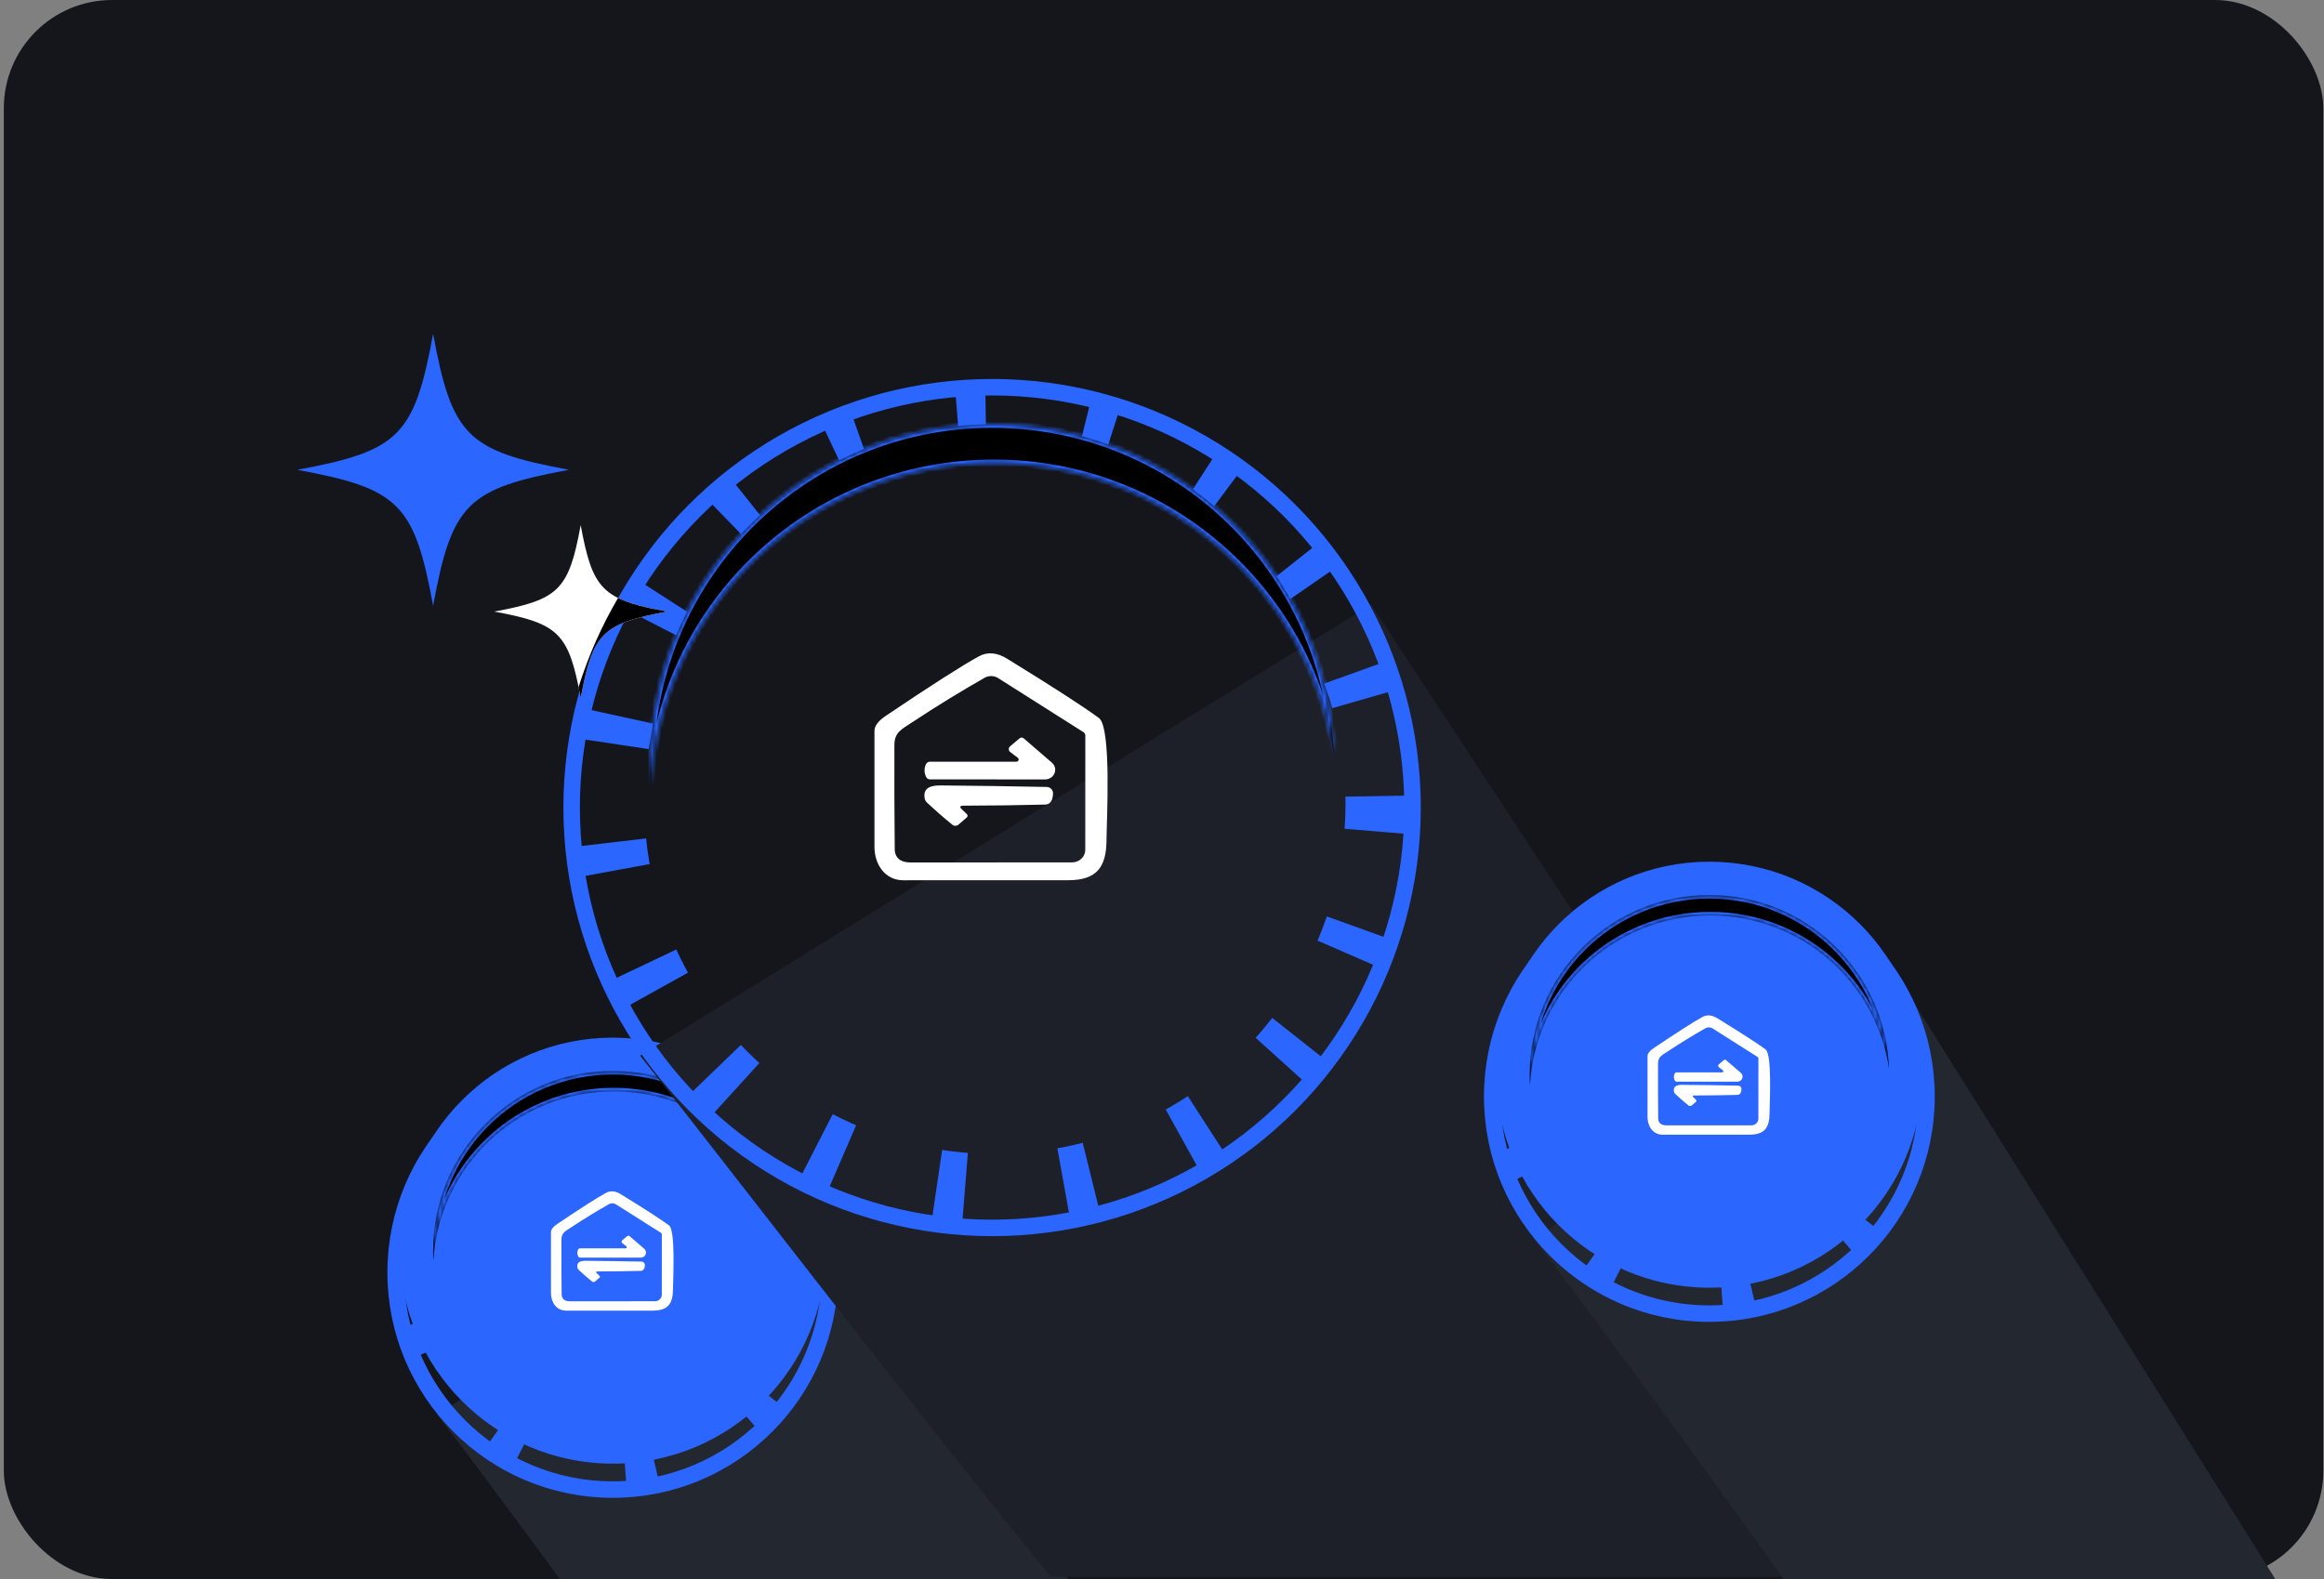 <svg width="515" height="350" viewBox="0 0 515 350" fill="none" xmlns="http://www.w3.org/2000/svg">
<rect x="0" y="0" width="515" height="350" fill="#808080" stroke="none"/>
<rect x="0.848" width="514" height="350" rx="24" fill="#14161C"/>
<path d="M164.348 406.5C149.348 384 104.966 323.696 96.848 313.58L180.348 260L272.173 406.5H164.348Z" fill="#232730"/>
<circle cx="136.13" cy="281.58" r="41.245" stroke="#2A66FF" stroke-width="15.529" stroke-miterlimit="16" stroke-linejoin="round" stroke-dasharray="6.25 21.92"/>
<circle cx="135.796" cy="282.054" r="48.121" stroke="#2A66FF" stroke-width="3.654" stroke-miterlimit="16" stroke-linejoin="round"/>
<circle cx="135.804" cy="277.214" r="46.824" fill="#2A66FF" stroke="#2A66FF" stroke-width="0.781"/>
<mask id="path-6-inside-1_1915_4209" fill="white">
<path fill-rule="evenodd" clip-rule="evenodd" d="M175.605 275.845C172.748 256.639 156.109 241.902 136.01 241.902C114.663 241.902 97.219 258.526 96.044 279.471C96.002 278.723 95.981 277.969 95.981 277.211C95.981 255.217 113.81 237.387 135.804 237.387C157.341 237.387 174.885 254.483 175.605 275.845Z"/>
</mask>
<path fill-rule="evenodd" clip-rule="evenodd" d="M175.605 275.845C172.748 256.639 156.109 241.902 136.01 241.902C114.663 241.902 97.219 258.526 96.044 279.471C96.002 278.723 95.981 277.969 95.981 277.211C95.981 255.217 113.81 237.387 135.804 237.387C157.341 237.387 174.885 254.483 175.605 275.845Z" fill="black"/>
<path d="M175.605 275.845L174.833 275.96L176.386 275.818L175.605 275.845ZM96.044 279.471L95.264 279.515L96.823 279.515L96.044 279.471ZM136.01 242.683C155.719 242.683 172.032 257.134 174.833 275.96L176.378 275.73C173.464 256.144 156.498 241.121 136.01 241.121V242.683ZM96.823 279.515C97.975 258.985 115.076 242.683 136.01 242.683V241.121C114.25 241.121 96.462 258.068 95.264 279.428L96.823 279.515ZM96.823 279.428C96.782 278.694 96.761 277.955 96.761 277.211H95.2C95.2 277.984 95.221 278.752 95.264 279.515L96.823 279.428ZM96.761 277.211C96.761 255.648 114.242 238.168 135.804 238.168V236.606C113.379 236.606 95.2 254.785 95.2 277.211H96.761ZM135.804 238.168C156.919 238.168 174.119 254.929 174.825 275.871L176.386 275.818C175.652 254.037 157.764 236.606 135.804 236.606V238.168Z" fill="#2A66FF" mask="url(#path-6-inside-1_1915_4209)"/>
<path d="M137.554 264.695C142.948 268.017 146.514 270.321 148.249 271.606C149.741 272.711 149.144 283.616 149.133 285.792C149.115 288.93 148.056 290.51 144.657 290.51C138.256 290.506 131.855 290.508 125.454 290.515C123.301 290.515 122.102 288.643 122.096 286.637C122.088 282.126 122.088 277.616 122.096 273.108C122.096 272.53 122.538 271.943 123.424 271.346C128.651 267.825 132.261 265.516 134.254 264.419C135.264 263.87 136.364 263.962 137.554 264.695ZM146.471 273.269L136.495 266.949C136.265 266.804 135.996 266.723 135.719 266.717C135.442 266.712 135.169 266.78 134.933 266.916C132.187 268.474 129.415 270.175 126.618 272.02C125.22 272.943 124.43 273.252 124.419 274.766C124.403 278.806 124.417 282.846 124.459 286.886C124.471 287.924 125.162 288.438 126.262 288.438C132.678 288.442 138.96 288.44 145.107 288.433C145.311 288.433 145.512 288.396 145.7 288.323C145.888 288.249 146.059 288.142 146.203 288.007C146.346 287.871 146.461 287.71 146.539 287.533C146.617 287.356 146.657 287.166 146.658 286.974C146.666 282.555 146.668 278.13 146.664 273.7C146.673 273.618 146.66 273.536 146.627 273.46C146.593 273.385 146.539 273.319 146.471 273.269Z" fill="white"/>
<path d="M138.799 276.244L137.921 275.575C137.869 275.536 137.826 275.486 137.796 275.429C137.765 275.373 137.748 275.311 137.746 275.247C137.743 275.184 137.756 275.122 137.782 275.064C137.808 275.006 137.847 274.954 137.897 274.912L138.962 274.012C138.997 273.974 139.041 273.943 139.09 273.922C139.139 273.901 139.192 273.891 139.246 273.891C139.3 273.891 139.353 273.901 139.402 273.922C139.451 273.943 139.494 273.974 139.53 274.012L142.771 276.807C142.948 276.961 143.073 277.161 143.127 277.383C143.182 277.604 143.165 277.836 143.079 278.048C142.992 278.259 142.84 278.441 142.641 278.569C142.442 278.697 142.207 278.764 141.967 278.763L128.56 278.757C128.47 278.757 128.381 278.733 128.306 278.687C128.23 278.641 128.17 278.575 128.133 278.498C128.008 278.266 127.94 278.01 127.934 277.75C127.928 277.49 127.984 277.232 128.097 276.995C128.137 276.903 128.207 276.824 128.296 276.771C128.385 276.717 128.489 276.692 128.595 276.697H138.629C138.685 276.697 138.74 276.681 138.786 276.651C138.832 276.62 138.866 276.577 138.885 276.527C138.904 276.478 138.905 276.423 138.89 276.373C138.875 276.322 138.843 276.277 138.799 276.244Z" fill="white"/>
<path d="M132.298 282.262L132.812 282.754C132.854 282.782 132.888 282.819 132.911 282.863C132.934 282.906 132.945 282.954 132.944 283.002C132.943 283.051 132.929 283.098 132.904 283.141C132.879 283.183 132.844 283.219 132.801 283.245L131.876 284.041C131.781 284.122 131.657 284.167 131.529 284.168C131.401 284.169 131.277 284.126 131.18 284.046C130.158 283.214 129.169 282.35 128.214 281.456C128.079 281.33 127.989 281.168 127.956 280.991C127.71 279.721 128.688 279.45 129.811 279.461C133.985 279.498 138.1 279.557 142.156 279.638C142.258 279.64 142.357 279.661 142.45 279.7C142.542 279.739 142.626 279.794 142.695 279.864C142.765 279.933 142.819 280.015 142.855 280.104C142.891 280.193 142.908 280.288 142.905 280.384C142.882 281.242 142.572 281.678 141.975 281.693C138.952 281.77 135.791 281.813 132.491 281.82C132.046 281.82 131.982 281.967 132.298 282.262Z" fill="white"/>
<path d="M232.848 349.5C199.848 309 157.848 254 141.848 234L303.848 134L445.348 349.5H232.848Z" fill="#1D2028"/>
<circle cx="220.483" cy="178.097" r="85.45" stroke="#2A66FF" stroke-width="15.529" stroke-miterlimit="16" stroke-linejoin="round" stroke-dasharray="6.25 21.92"/>
<circle cx="219.848" cy="179" r="93.173" stroke="#2A66FF" stroke-width="3.654" stroke-miterlimit="16" stroke-linejoin="round"/>
<mask id="path-14-inside-2_1915_4209" fill="white">
<path fill-rule="evenodd" clip-rule="evenodd" d="M295.557 167.202C290.122 130.674 258.475 102.645 220.247 102.645C179.647 102.645 146.469 134.262 144.233 174.099C144.154 172.675 144.113 171.242 144.113 169.798C144.113 127.966 178.025 94.055 219.857 94.055C260.82 94.055 294.188 126.572 295.557 167.202Z"/>
</mask>
<path fill-rule="evenodd" clip-rule="evenodd" d="M295.557 167.202C290.122 130.674 258.475 102.645 220.247 102.645C179.647 102.645 146.469 134.262 144.233 174.099C144.154 172.675 144.113 171.242 144.113 169.798C144.113 127.966 178.025 94.055 219.857 94.055C260.82 94.055 294.188 126.572 295.557 167.202Z" fill="black"/>
<path d="M295.557 167.202L294.785 167.317L296.337 167.176L295.557 167.202ZM144.233 174.099L143.454 174.142L145.013 174.143L144.233 174.099ZM220.247 103.425C258.085 103.425 289.406 131.169 294.785 167.317L296.329 167.087C290.838 130.179 258.864 101.864 220.247 101.864V103.425ZM145.013 174.143C147.225 134.721 180.06 103.425 220.247 103.425V101.864C179.234 101.864 145.712 133.804 143.454 174.055L145.013 174.143ZM145.013 174.055C144.934 172.646 144.894 171.227 144.894 169.798H143.332C143.332 171.256 143.373 172.705 143.454 174.142L145.013 174.055ZM144.894 169.798C144.894 128.398 178.456 94.835 219.857 94.835V93.274C177.594 93.274 143.332 127.535 143.332 169.798H144.894ZM219.857 94.835C260.398 94.835 293.422 127.018 294.776 167.228L296.337 167.176C294.955 126.126 261.242 93.274 219.857 93.274V94.835Z" fill="#2A66FF" mask="url(#path-14-inside-2_1915_4209)"/>
<path d="M223.181 146.008C233.442 152.326 240.222 156.708 243.524 159.152C246.361 161.254 245.226 181.994 245.204 186.134C245.171 192.102 243.157 195.107 236.691 195.107C224.517 195.1 212.343 195.103 200.168 195.117C196.073 195.117 193.792 191.555 193.781 187.741C193.766 179.161 193.766 170.584 193.781 162.01C193.781 160.91 194.623 159.793 196.307 158.658C206.248 151.962 213.114 147.57 216.905 145.483C218.827 144.439 220.919 144.614 223.181 146.008ZM240.141 162.315L221.167 150.295C220.73 150.018 220.218 149.866 219.691 149.855C219.165 149.843 218.646 149.974 218.196 150.232C212.973 153.195 207.702 156.431 202.383 159.94C199.723 161.695 198.221 162.283 198.199 165.162C198.169 172.846 198.195 180.53 198.276 188.214C198.299 190.19 199.612 191.167 201.704 191.167C213.908 191.174 225.856 191.17 237.548 191.156C237.934 191.157 238.317 191.086 238.675 190.947C239.032 190.808 239.357 190.604 239.631 190.346C239.905 190.088 240.122 189.782 240.271 189.446C240.419 189.109 240.496 188.747 240.497 188.382C240.512 179.977 240.515 171.561 240.508 163.134C240.526 162.98 240.502 162.823 240.437 162.679C240.373 162.536 240.271 162.41 240.141 162.315Z" fill="white"/>
<path d="M225.544 167.972L223.875 166.7C223.775 166.625 223.694 166.53 223.636 166.423C223.578 166.315 223.546 166.197 223.541 166.076C223.536 165.957 223.56 165.838 223.61 165.728C223.66 165.618 223.735 165.519 223.829 165.44L225.855 163.727C225.922 163.654 226.005 163.596 226.098 163.557C226.191 163.517 226.292 163.496 226.394 163.496C226.497 163.496 226.598 163.517 226.691 163.557C226.784 163.596 226.867 163.654 226.934 163.727L233.099 169.044C233.436 169.336 233.673 169.717 233.777 170.138C233.881 170.558 233.849 170.999 233.684 171.402C233.52 171.805 233.23 172.151 232.852 172.394C232.474 172.637 232.027 172.766 231.57 172.763L206.07 172.752C205.898 172.753 205.731 172.706 205.586 172.619C205.442 172.531 205.328 172.406 205.257 172.259C205.02 171.817 204.891 171.331 204.88 170.837C204.868 170.342 204.974 169.851 205.191 169.401C205.266 169.225 205.398 169.076 205.568 168.974C205.737 168.873 205.936 168.823 206.137 168.833H225.221C225.328 168.834 225.432 168.804 225.519 168.746C225.607 168.688 225.673 168.606 225.708 168.511C225.744 168.416 225.747 168.313 225.718 168.217C225.688 168.12 225.628 168.034 225.544 167.972Z" fill="white"/>
<path d="M213.177 179.421L214.157 180.356C214.236 180.41 214.3 180.481 214.344 180.564C214.388 180.646 214.409 180.737 214.407 180.83C214.405 180.922 214.379 181.012 214.331 181.092C214.284 181.173 214.216 181.241 214.134 181.292L212.376 182.805C212.195 182.958 211.96 183.044 211.716 183.046C211.472 183.048 211.236 182.966 211.052 182.815C209.108 181.232 207.228 179.589 205.41 177.887C205.154 177.648 204.983 177.34 204.92 177.005C204.453 174.588 206.311 174.073 208.448 174.094C216.386 174.164 224.213 174.276 231.929 174.431C232.121 174.435 232.311 174.475 232.487 174.548C232.662 174.622 232.821 174.728 232.954 174.86C233.086 174.991 233.19 175.147 233.258 175.317C233.327 175.486 233.359 175.667 233.353 175.849C233.308 177.481 232.719 178.311 231.584 178.339C225.834 178.486 219.821 178.567 213.545 178.581C212.699 178.581 212.577 178.861 213.177 179.421Z" fill="white"/>
<path d="M407.348 367.5C392.348 345 347.966 284.696 339.848 274.58L423.348 221L515.173 367.5H407.348Z" fill="#232730"/>
<circle cx="379.13" cy="242.58" r="41.245" stroke="#2A66FF" stroke-width="15.529" stroke-miterlimit="16" stroke-linejoin="round" stroke-dasharray="6.25 21.92"/>
<circle cx="378.796" cy="243.054" r="48.121" stroke="#2A66FF" stroke-width="3.654" stroke-miterlimit="16" stroke-linejoin="round"/>
<circle cx="378.804" cy="238.214" r="46.824" fill="#2A66FF" stroke="#2A66FF" stroke-width="0.781"/>
<mask id="path-23-inside-3_1915_4209" fill="white">
<path fill-rule="evenodd" clip-rule="evenodd" d="M418.605 236.845C415.748 217.639 399.109 202.902 379.01 202.902C357.663 202.902 340.219 219.526 339.044 240.471C339.002 239.723 338.98 238.969 338.98 238.211C338.98 216.217 356.81 198.387 378.804 198.387C400.341 198.387 417.885 215.483 418.605 236.845Z"/>
</mask>
<path fill-rule="evenodd" clip-rule="evenodd" d="M418.605 236.845C415.748 217.639 399.109 202.902 379.01 202.902C357.663 202.902 340.219 219.526 339.044 240.471C339.002 239.723 338.98 238.969 338.98 238.211C338.98 216.217 356.81 198.387 378.804 198.387C400.341 198.387 417.885 215.483 418.605 236.845Z" fill="black"/>
<path d="M418.605 236.845L417.833 236.96L419.386 236.818L418.605 236.845ZM339.044 240.471L338.264 240.515L339.823 240.515L339.044 240.471ZM379.01 203.683C398.719 203.683 415.032 218.134 417.833 236.96L419.378 236.73C416.464 217.144 399.498 202.121 379.01 202.121V203.683ZM339.823 240.515C340.975 219.985 358.076 203.683 379.01 203.683V202.121C357.25 202.121 339.462 219.068 338.264 240.428L339.823 240.515ZM339.823 240.428C339.782 239.694 339.761 238.955 339.761 238.211H338.2C338.2 238.984 338.221 239.752 338.264 240.515L339.823 240.428ZM339.761 238.211C339.761 216.648 357.242 199.168 378.804 199.168V197.606C356.379 197.606 338.2 215.785 338.2 238.211H339.761ZM378.804 199.168C399.919 199.168 417.119 215.929 417.825 236.871L419.386 236.818C418.652 215.037 400.764 197.606 378.804 197.606V199.168Z" fill="#2A66FF" mask="url(#path-23-inside-3_1915_4209)"/>
<path d="M380.554 225.695C385.948 229.017 389.514 231.321 391.249 232.606C392.741 233.711 392.144 244.616 392.133 246.792C392.115 249.93 391.056 251.51 387.657 251.51C381.256 251.506 374.855 251.508 368.454 251.515C366.301 251.515 365.102 249.643 365.096 247.637C365.088 243.126 365.088 238.616 365.096 234.108C365.096 233.53 365.538 232.943 366.424 232.346C371.651 228.825 375.261 226.516 377.254 225.419C378.264 224.87 379.364 224.962 380.554 225.695ZM389.471 234.269L379.495 227.949C379.265 227.804 378.996 227.723 378.719 227.717C378.442 227.712 378.169 227.78 377.933 227.916C375.187 229.474 372.415 231.175 369.618 233.02C368.22 233.943 367.43 234.252 367.419 235.766C367.403 239.806 367.417 243.846 367.459 247.886C367.471 248.924 368.162 249.438 369.262 249.438C375.678 249.442 381.96 249.44 388.107 249.433C388.311 249.433 388.512 249.396 388.7 249.323C388.888 249.249 389.059 249.142 389.203 249.007C389.346 248.871 389.461 248.71 389.539 248.533C389.617 248.356 389.657 248.166 389.658 247.974C389.666 243.555 389.668 239.13 389.664 234.7C389.673 234.618 389.66 234.536 389.627 234.46C389.593 234.385 389.539 234.319 389.471 234.269Z" fill="white"/>
<path d="M381.799 237.244L380.921 236.575C380.869 236.536 380.826 236.486 380.796 236.429C380.765 236.373 380.748 236.311 380.746 236.247C380.743 236.184 380.756 236.122 380.782 236.064C380.808 236.006 380.847 235.954 380.897 235.912L381.962 235.012C381.997 234.974 382.041 234.943 382.09 234.922C382.139 234.901 382.192 234.891 382.246 234.891C382.3 234.891 382.353 234.901 382.402 234.922C382.451 234.943 382.494 234.974 382.53 235.012L385.771 237.807C385.948 237.961 386.073 238.161 386.127 238.383C386.182 238.604 386.165 238.836 386.079 239.048C385.992 239.259 385.84 239.441 385.641 239.569C385.442 239.697 385.207 239.764 384.967 239.763L371.56 239.757C371.47 239.757 371.381 239.733 371.306 239.687C371.23 239.641 371.17 239.575 371.133 239.498C371.008 239.266 370.94 239.01 370.934 238.75C370.928 238.49 370.984 238.232 371.097 237.995C371.137 237.903 371.207 237.824 371.296 237.771C371.385 237.717 371.489 237.692 371.595 237.697H381.629C381.685 237.697 381.74 237.681 381.786 237.651C381.832 237.62 381.866 237.577 381.885 237.527C381.904 237.478 381.905 237.423 381.89 237.373C381.875 237.322 381.843 237.277 381.799 237.244Z" fill="white"/>
<path d="M375.298 243.262L375.812 243.754C375.854 243.782 375.888 243.819 375.911 243.863C375.934 243.906 375.945 243.954 375.944 244.002C375.943 244.051 375.929 244.098 375.904 244.141C375.879 244.183 375.844 244.219 375.801 244.245L374.876 245.041C374.781 245.122 374.657 245.167 374.529 245.168C374.401 245.169 374.277 245.126 374.18 245.046C373.158 244.214 372.169 243.35 371.214 242.456C371.079 242.33 370.989 242.168 370.956 241.991C370.71 240.721 371.688 240.45 372.811 240.461C376.985 240.498 381.1 240.557 385.156 240.638C385.258 240.64 385.357 240.661 385.45 240.7C385.542 240.739 385.626 240.794 385.695 240.864C385.765 240.933 385.819 241.015 385.855 241.104C385.891 241.193 385.908 241.288 385.905 241.384C385.882 242.242 385.572 242.678 384.975 242.693C381.952 242.77 378.791 242.813 375.491 242.82C375.046 242.82 374.982 242.967 375.298 243.262Z" fill="white"/>
<path d="M95.98 74C91.82 96.6 88.447 99.972 65.848 104.133C88.447 108.293 91.82 111.666 95.98 134.265C100.141 111.666 103.513 108.293 126.113 104.133C103.513 99.972 100.141 96.6 95.98 74Z" fill="#2A66FF"/>
<path d="M128.683 116.395C126.037 130.767 123.892 132.912 109.52 135.558C123.892 138.204 126.037 140.349 128.683 154.721C131.328 140.349 133.474 138.203 147.846 135.558C133.473 132.912 131.329 130.767 128.683 116.395Z" fill="white"/>
<path fill-rule="evenodd" clip-rule="evenodd" d="M128.215 152.29C130.392 145.335 133.338 138.721 136.955 132.547C139.512 133.823 142.978 134.662 147.846 135.558C133.474 138.204 131.329 140.349 128.683 154.721C128.526 153.868 128.371 153.059 128.215 152.29Z" fill="black"/>
</svg>
